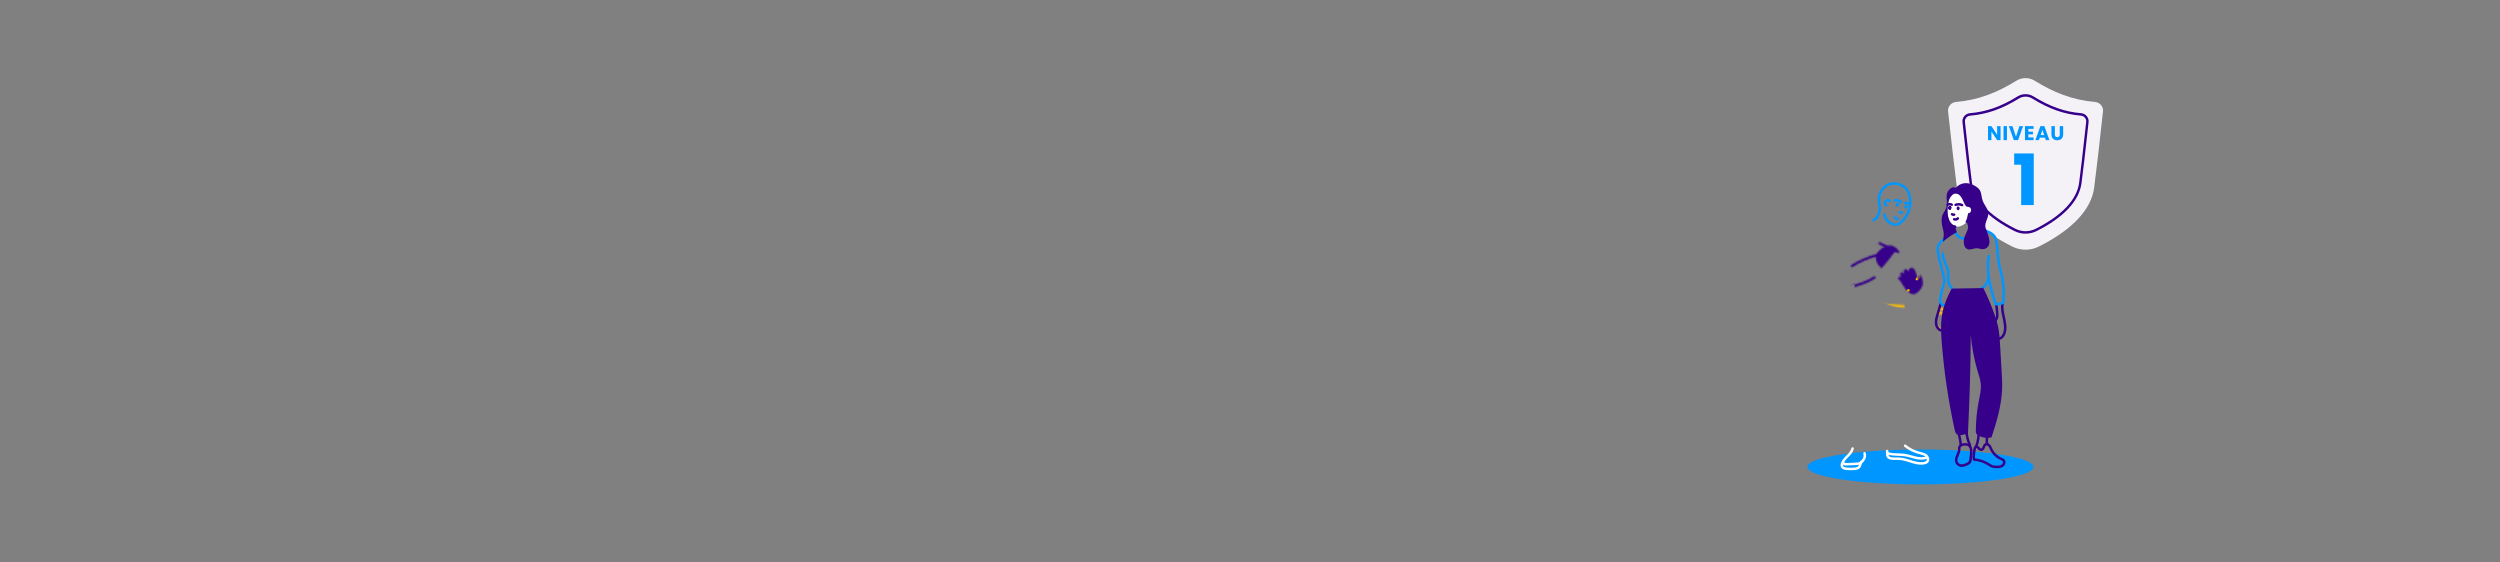 <?xml version="1.0" encoding="UTF-8"?>
<svg id="Illustration" xmlns="http://www.w3.org/2000/svg" width="1600" height="360" xmlns:xlink="http://www.w3.org/1999/xlink" viewBox="0 0 1600 360">
  <rect x="0" y="0" width="1600" height="360" fill="#808080" stroke="none"/>
  <defs>
    <filter id="luminosity-noclip" x="1036.06" y="111.37" width="242.63" height="139.35" color-interpolation-filters="sRGB" filterUnits="userSpaceOnUse">
      <feFlood flood-color="#fff" result="bg"/>
      <feBlend in="SourceGraphic" in2="bg"/>
    </filter>
    <mask id="mask" x="1036.06" y="111.37" width="242.63" height="139.35" maskUnits="userSpaceOnUse">
      <g style="filter: url(#luminosity-noclip);">
        <g>
          <path d="M1186.89,179.55s-4.61,3.16-5.39-.56c-.78-3.72,5.29-30.36,7.44-32.32,2.15-1.96,1.57-3.13,4.9-4.5s6.66-2.15,6.66-2.15c0,0,2.94-7.05,2.55-9.99-.39-2.94-.59-5.48.98-7.64,1.57-2.15,16.26-3.92,17.63,0,1.37,3.92,1.18,7.64,1.18,7.64l-7.64,17.82s2.15,0,4.31,1.37c2.15,1.37,8.81,15.67,8.81,15.67l7.83,2.74-6.27,7.83s1.76,4.7.78,9.6c-.98,4.9-6.66,4.03-6.66,4.03h-4.9l-.39,9.68-31.82-12.38v-6.84Z" style="fill: #000; stroke-width: 0px;"/>
          <path d="M1243.19,212.67c-2.15-1.76-5.48-5.09-3.53-10.77s2.35-16.26,3.53-19.78,1.81-1.81,0-8.59c-1.81-6.78-4.57-15.83-1.49-18.61s5.65-7.5,5.65-7.5c0,0-1.64-10.69-1.44-13.36.21-2.67,1.44-8.53,1.44-8.53,0,0,2.88-3.7,8.12-3.5,5.24.21,9.05,5.45,10.79,12.34,1.75,6.89.51,12.13,3.7,13.06s7.5,1.13,8.53,15.01c1.03,13.88-2.36,47.08-2.36,47.08l-32.94,3.17Z" style="fill: #000; stroke-width: 0px;"/>
        </g>
      </g>
    </mask>
    <filter id="luminosity-noclip-2" x="1040.92" y="143.57" width="220.92" height="89.77" color-interpolation-filters="sRGB" filterUnits="userSpaceOnUse">
      <feFlood flood-color="#fff" result="bg"/>
      <feBlend in="SourceGraphic" in2="bg"/>
    </filter>
    <mask id="mask-1" x="1040.92" y="143.57" width="220.92" height="89.77" maskUnits="userSpaceOnUse">
      <g style="filter: url(#luminosity-noclip-2);">
        <g>
          <path d="M1157.54,205.8c-.19,0-.38-.07-.52-.19l-12.26-10.57-80.99-7.87c-.22-.02-.41-.13-.55-.3-.13-.17-.19-.39-.16-.6.03-.24,3.32-24.07,5.26-33.39,1.81-8.7,3.51-9.05,11.24-9.22.89-.02,1.87-.04,2.94-.08.44-.02.81.33.83.77s-.33.81-.77.83c-1.08.04-2.07.06-2.97.08-7.33.17-8.1.19-9.71,7.95-1.72,8.29-4.53,28.17-5.13,32.46l80.41,7.81c.16.02.32.08.44.19l12.21,10.53,90.92-5.06-121.47-9.05c-.43-.03-.76-.4-.74-.83l.34-7.78c.02-.44.4-.79.83-.76.44.02.78.39.76.83l-.3,7.01,132.94,9.9c.42.03.74.38.74.8,0,.42-.33.77-.75.79l-103.5,5.76s-.03,0-.04,0Z" style="fill: #000; stroke-width: 0px;"/>
          <path d="M1147.89,212.02s-.09,0-.14-.01l-94.15-16.65c-.38-.07-.66-.4-.66-.79v-3.89c0-.23.1-.45.27-.6s.41-.22.63-.19l94.15,13.23c.39.06.69.39.69.79v7.31c0,.24-.1.46-.29.61-.14.12-.33.19-.51.19ZM1054.54,193.9l92.55,16.37v-5.67l-92.55-13v2.3Z" style="fill: #000; stroke-width: 0px;"/>
          <path d="M1053.74,191.48c-.33,0-.65-.21-.76-.55-.63-1.9-1.81-5.43-6.57-6.48-.43-.09-.7-.52-.61-.95.09-.43.52-.71.95-.61,5.65,1.24,7.06,5.49,7.75,7.53.14.42-.09.87-.5,1.01-.08.03-.17.04-.25.04Z" style="fill: #000; stroke-width: 0px;"/>
          <path d="M1060.28,171.41s-.05,0-.08,0l-9.18-.93c-.44-.04-.76-.44-.71-.87.04-.44.44-.75.88-.71l8.44.86,3.26-18.71-7.76,1.23c-.44.07-.84-.23-.91-.66-.07-.44.23-.84.66-.91l8.87-1.4c.25-.04.51.05.69.23.18.18.26.44.22.7l-3.58,20.54c-.07.39-.4.66-.79.66Z" style="fill: #000; stroke-width: 0px;"/>
          <path d="M1063.85,204.86s-.09,0-.13-.01l-11.36-1.87c-.44-.07-.73-.48-.66-.92.07-.44.48-.73.92-.66l11.36,1.87c.44.07.73.48.66.92-.06.39-.4.67-.79.67Z" style="fill: #000; stroke-width: 0px;"/>
          <path d="M1063.85,210.62c-.05,0-.1,0-.15-.01l-12.13-2.33c-.43-.08-.72-.5-.63-.93.08-.43.5-.72.93-.63l12.13,2.33c.43.08.72.5.63.93-.07.38-.41.65-.78.65Z" style="fill: #000; stroke-width: 0px;"/>
          <path d="M1073.85,219.8c-.44,0-.8-.36-.8-.8v-20.88c0-.44.36-.8.8-.8s.8.36.8.8v20.88c0,.44-.36.8-.8.8Z" style="fill: #000; stroke-width: 0px;"/>
          <path d="M1066.09,217.63c-.44,0-.8-.36-.8-.8v-20.07c0-.44.36-.8.8-.8s.8.36.8.8v20.07c0,.44-.36.8-.8.8Z" style="fill: #000; stroke-width: 0px;"/>
          <path d="M1079.27,149.33l36.93.69c1.35.03,2.44,1.13,2.44,2.48v7.84c0,1.37-1.11,2.48-2.48,2.48h-37.02c-1.38,0-2.5-1.13-2.48-2.51l.1-8.53c.02-1.38,1.15-2.48,2.53-2.45Z" style="fill: #000; stroke-width: 0px;"/>
          <circle cx="1153.2" cy="219.95" r="3.61" style="fill: #000; stroke-width: 0px;"/>
          <circle cx="1145.24" cy="221.19" r="1.86" style="fill: #000; stroke-width: 0px;"/>
          <circle cx="1255.15" cy="211.22" r="1.86" style="fill: #000; stroke-width: 0px;"/>
          <circle cx="1164.51" cy="218.95" r="3.61" style="fill: #000; stroke-width: 0px;"/>
          <circle cx="1238.49" cy="211.74" r="3.61" style="fill: #000; stroke-width: 0px;"/>
          <circle cx="1247.69" cy="211.22" r="3.61" style="fill: #000; stroke-width: 0px;"/>
          <polygon points="1183.78 213.09 1224.19 209.36 1224.19 215.35 1183.16 218.95 1183.78 213.09" style="fill: #000; stroke-width: 0px;"/>
          <path d="M1147.89,212.02c-.41,0-.76-.31-.79-.72-.04-.44.28-.83.72-.87l8.19-.76v-5.67l-8.05.7c-.44.04-.83-.29-.86-.73-.04-.44.29-.83.73-.86l8.91-.78c.22-.02.44.06.61.21.17.15.26.36.26.59v7.27c0,.41-.31.76-.72.79l-8.91.82s-.05,0-.07,0Z" style="fill: #000; stroke-width: 0px;"/>
        </g>
      </g>
    </mask>
    <filter id="luminosity-noclip-3" x="1083.19" y="193.9" width="60.19" height="56.83" color-interpolation-filters="sRGB" filterUnits="userSpaceOnUse">
      <feFlood flood-color="#fff" result="bg"/>
      <feBlend in="SourceGraphic" in2="bg"/>
    </filter>
    <mask id="mask-2" x="1083.19" y="193.9" width="60.19" height="56.83" maskUnits="userSpaceOnUse">
      <g style="filter: url(#luminosity-noclip-3);">
        <polygon points="1083.19 200.7 1142.97 211.08 1140.54 201.44 1086.15 193.9 1083.19 200.7" style="fill: #000; stroke-width: 0px;"/>
      </g>
    </mask>
    <filter id="luminosity-noclip-4" x="1083.53" y="111.37" width="183.13" height="97.36" color-interpolation-filters="sRGB" filterUnits="userSpaceOnUse">
      <feFlood flood-color="#fff" result="bg"/>
      <feBlend in="SourceGraphic" in2="bg"/>
    </filter>
    <mask id="mask-3" x="1083.53" y="111.37" width="183.13" height="97.36" maskUnits="userSpaceOnUse">
      <g style="filter: url(#luminosity-noclip-4);">
        <polygon points="1090.15 188.07 1145.29 193.37 1156.86 203.31 1147.79 208.73 1083.53 198.4 1090.15 188.07" style="fill: #000; stroke-width: 0px;"/>
      </g>
    </mask>
    <filter id="luminosity-noclip-5" x="1178.73" y="139.71" width="53.07" height="151.93" color-interpolation-filters="sRGB" filterUnits="userSpaceOnUse">
      <feFlood flood-color="#fff" result="bg"/>
      <feBlend in="SourceGraphic" in2="bg"/>
    </filter>
    <mask id="mask-4" x="1178.73" y="139.71" width="53.07" height="151.93" maskUnits="userSpaceOnUse">
      <g style="filter: url(#luminosity-noclip-5);">
        <g>
          <path d="M1185.25,171.06c-.26,0-.51-.13-.67-.36-.24-.37-.14-.86.22-1.11,4.31-2.86,10.17-5.42,16.52-7.21.42-.12.87.13.98.55.12.42-.13.86-.55.98-6.19,1.74-11.89,4.23-16.07,7-.14.09-.29.13-.44.13Z" style="fill: #000; stroke-width: 0px;"/>
          <path d="M1184.41,184.37c-.36,0-.69-.24-.77-.61-.1-.43.16-.86.59-.96,6.59-1.61,11.5-3.54,15.01-5.92.37-.25.86-.15,1.11.21.25.36.15.86-.21,1.11-3.67,2.49-8.75,4.5-15.53,6.15-.06.02-.13.02-.19.02Z" style="fill: #000; stroke-width: 0px;"/>
          <path d="M1220.09,185.76c-1.47-1.71-2.37-3.82-3.73-5.62-.45-.6-.96-1.16-1.46-1.72-.13-.14-.27-.31-.25-.51.01-.15.12-.28.24-.38.5-.43,1.24-.55,1.85-.31-.27-.46-.55-.94-.62-1.47s.12-1.14.6-1.39c.77-.41,1.65.3,2.2.98-.15-.48-.41-.92-.53-1.4s-.04-1.07.36-1.37c.17-.12.37-.18.58-.21.4-.06.84,0,1.15.26s1.04.84,1.31,1.11c-.24-.62-.09-1.38.37-1.87s1.21-.67,1.85-.46c.89.3,1.39,1.22,1.76,2.09.64,1.5,1.14,3.06,1.49,4.65.7-.78,1.4-1.55,2.1-2.33.66,1.35,1.08,2.82,1.22,4.32.07.78.07,1.58-.11,2.35-.49,2.14-2.55,4.39-4.43,5.48-1.97,1.14-4.68-.74-5.94-2.2Z" style="fill: #000; stroke-width: 0px;"/>
          <path d="M1200.4,163.77c1.39-3.26,4.42-5.76,7.88-6.51.77-.17,1.57-.25,2.34-.11,1.04.19,1.97.78,2.79,1.44,1.11.89,2.14,2.05,2.3,3.46-1.06-.08-2.1-.35-3.06-.79-.12-.05-3.72,4.89-4.09,5.34-1.24,1.54-2.52,3.04-3.85,4.5-.05.25-.32.56-.57.49s-.44-.26-.61-.44c-.52-.54-1.04-1.09-1.48-1.69-1.13-1.56-1.69-3.53-1.55-5.45-.03.09-.08-.33-.11-.24Z" style="fill: #000; stroke-width: 0px;"/>
          <path d="M1208.52,159.18c-.11,0-.23-.02-.34-.08l-5.56-2.64c-.4-.19-.57-.67-.38-1.06.19-.4.67-.57,1.06-.38l5.56,2.64c.4.19.57.67.38,1.06-.14.29-.42.46-.72.46Z" style="fill: #000; stroke-width: 0px;"/>
        </g>
      </g>
    </mask>
    <filter id="luminosity-noclip-6" x="1196.33" y="160.62" width="40.95" height="27.7" color-interpolation-filters="sRGB" filterUnits="userSpaceOnUse">
      <feFlood flood-color="#fff" result="bg"/>
      <feBlend in="SourceGraphic" in2="bg"/>
    </filter>
    <mask id="mask-5" x="1196.33" y="160.62" width="40.95" height="27.7" maskUnits="userSpaceOnUse">
      <g style="filter: url(#luminosity-noclip-6);">
        <path d="M1220.09,185.76c-1.47-1.71-2.37-3.82-3.73-5.62-.45-.6-.96-1.16-1.46-1.72-.13-.14-.27-.31-.25-.51.01-.15.12-.28.24-.38.5-.43,1.24-.55,1.85-.31-.27-.46-.55-.94-.62-1.47s.12-1.14.6-1.39c.77-.41,1.65.3,2.2.98-.15-.48-.41-.92-.53-1.4s-.04-1.07.36-1.37c.17-.12.37-.18.58-.21.4-.06.84,0,1.15.26s1.04.84,1.31,1.11c-.24-.62-.09-1.38.37-1.87s1.21-.67,1.85-.46c.89.3,1.39,1.22,1.76,2.09.64,1.5,1.25,3.77,1.6,5.36.7-.78,1.6-1.6,2.3-2.37.66,1.35.77,2.16.91,3.66.07.78.07,1.58-.11,2.35-.49,2.14-2.55,4.39-4.43,5.48-1.97,1.14-4.68-.74-5.94-2.2Z" style="fill: #000; stroke-width: 0px;"/>
      </g>
    </mask>
    <filter id="luminosity-noclip-7" x="1204.86" y="128.52" width="17" height="20.67" color-interpolation-filters="sRGB" filterUnits="userSpaceOnUse">
      <feFlood flood-color="#fff" result="bg"/>
      <feBlend in="SourceGraphic" in2="bg"/>
    </filter>
    <mask id="mask-6" x="1204.86" y="128.52" width="17" height="20.67" maskUnits="userSpaceOnUse">
      <g style="filter: url(#luminosity-noclip-7);">
        <path d="M1214.5,140.93c-1.13,0-2.24-.68-2.73-1.71-.19-.4-.02-.87.38-1.06.4-.19.87-.02,1.06.38.24.52.86.86,1.43.79.44-.06.84.26.89.69s-.26.84-.69.89c-.11.01-.23.02-.35.02Z" style="fill: #000; stroke-width: 0px;"/>
      </g>
    </mask>
  </defs>
  <g>
    <path d="M1287.92,157.82c5.29,2.65,11.57,2.65,16.86,0,20.92-10.48,33.62-23.4,35.48-37.71,1.94-14.93,3.11-25.87,5.65-48.77.34-3.11-1.98-5.83-5.1-6.09-14.62-1.22-26.68-6.22-38.62-13.6-3.57-2.21-8.12-2.21-11.69,0-11.93,7.38-23.99,12.37-38.62,13.6-3.12.26-5.44,2.98-5.1,6.09,2.54,22.9,3.71,33.84,5.65,48.77,1.86,14.31,14.56,27.24,35.48,37.71Z" style="fill: #f4f2f7; stroke-width: 0px;"/>
    <path d="M1289.07,105.4v-7.19h12.53v33.03h-8.05v-25.83h-4.48Z" style="fill: #0096ff; stroke-width: 0px;"/>
    <path d="M1296.35,149.56c-2.44,0-4.87-.56-7.09-1.67h0c-17.34-8.68-27.29-19.31-28.77-30.74-1.37-10.56-2.25-18.54-3.86-33.02l-.66-5.95c-.15-1.39.25-2.76,1.14-3.84.91-1.11,2.21-1.78,3.65-1.91,10.49-.88,19.89-4.19,30.49-10.74,3.09-1.91,7.08-1.91,10.17,0,10.6,6.56,20.01,9.87,30.49,10.74,1.44.12,2.74.8,3.65,1.91.89,1.08,1.3,2.45,1.14,3.84l-.66,5.95c-1.6,14.48-2.48,22.46-3.86,33.02-1.48,11.42-11.43,22.05-28.77,30.74-2.22,1.11-4.66,1.67-7.09,1.67ZM1296.35,61.85c-1.48,0-2.96.4-4.25,1.2-10.83,6.69-20.45,10.08-31.2,10.98-1.01.08-1.92.56-2.55,1.33-.62.75-.9,1.69-.79,2.65l.66,5.95c1.6,14.47,2.48,22.44,3.85,32.99,1.41,10.87,11.06,21.08,27.91,29.51h0c3.99,2,8.76,2,12.75,0,16.84-8.44,26.49-18.64,27.91-29.51,1.37-10.55,2.25-18.52,3.85-32.99l.66-5.95c.11-.96-.17-1.9-.79-2.65-.64-.77-1.54-1.24-2.55-1.33-10.75-.9-20.37-4.28-31.2-10.98-1.29-.8-2.77-1.2-4.25-1.2Z" style="fill: #36008a; stroke-width: 0px;"/>
    <g>
      <path d="M1280.35,89.7h-2.18l-3.65-5.53v5.53h-2.18v-8.97h2.18l3.65,5.56v-5.56h2.18v8.97Z" style="fill: #0096ff; stroke-width: 0px;"/>
      <path d="M1284.44,80.73v8.97h-2.18v-8.97h2.18Z" style="fill: #0096ff; stroke-width: 0px;"/>
      <path d="M1294.76,80.73l-3.18,8.97h-2.73l-3.18-8.97h2.32l2.22,6.77,2.24-6.77h2.31Z" style="fill: #0096ff; stroke-width: 0px;"/>
      <path d="M1298.17,82.48v1.81h2.93v1.69h-2.93v1.97h3.31v1.75h-5.49v-8.97h5.49v1.75h-3.31Z" style="fill: #0096ff; stroke-width: 0px;"/>
      <path d="M1308.8,88.11h-3.35l-.54,1.58h-2.29l3.24-8.97h2.53l3.24,8.97h-2.31l-.54-1.58ZM1308.24,86.43l-1.11-3.28-1.1,3.28h2.21Z" style="fill: #0096ff; stroke-width: 0px;"/>
      <path d="M1315.1,80.73v5.37c0,.54.13.95.4,1.24.26.29.65.43,1.16.43s.9-.15,1.18-.43c.27-.29.41-.7.41-1.24v-5.37h2.18v5.35c0,.8-.17,1.48-.51,2.03-.34.55-.8.97-1.37,1.25s-1.22.42-1.92.42-1.34-.14-1.9-.41c-.56-.28-1-.69-1.32-1.25-.32-.56-.49-1.24-.49-2.04v-5.35h2.18Z" style="fill: #0096ff; stroke-width: 0px;"/>
    </g>
  </g>
  <ellipse cx="1229.05" cy="298.83" rx="72.33" ry="11.17" style="fill: #0096ff; stroke-width: 0px;"/>
  <g style="mask: url(#mask);">
    <g>
      <path d="M1047.98,171.39h-6.3c-.22,0-.43-.09-.58-.25-.15-.16-.23-.38-.22-.6l1.06-17.33c.02-.4.35-.72.75-.75l15.11-.91c.44-.02.82.31.84.75.03.44-.31.82-.75.84l-8.02.48-1.11,17.01c-.03.42-.38.75-.8.75ZM1042.54,169.79h4.7l1.05-16.06-4.78.29-.96,15.78Z" style="fill: #ffbf00; stroke-width: 0px;"/>
      <g>
        <path d="M1080.3,140.81c-.44,0-.8-.36-.8-.8,0-.44.36-.8.8-.8l24.77-.03h0c.44,0,.8.36.8.8,0,.44-.36.8-.8.8l-24.77.03h0Z" style="fill: #ffbf00; stroke-width: 0px;"/>
        <path d="M1083.85,146.63c-.44,0-.8-.36-.8-.8v-5.17c0-.44.36-.8.8-.8s.8.36.8.8v5.17c0,.44-.36.8-.8.8Z" style="fill: #ffbf00; stroke-width: 0px;"/>
      </g>
      <g>
        <path d="M1041.69,227.6c-3.69,0-5.63-9.84-5.63-19.56s1.93-19.56,5.63-19.56,5.63,9.84,5.63,19.56-1.93,19.56-5.63,19.56ZM1041.69,190.08c-1.64,0-4.03,7-4.03,17.96s2.39,17.96,4.03,17.96,4.03-7,4.03-17.96-2.39-17.96-4.03-17.96Z" style="fill: #0096ff; stroke-width: 0px;"/>
        <path d="M1041.69,227.6c-.42,0-.77-.33-.8-.75-.02-.44.31-.82.75-.84l14.5-.81c4.63-.31,5.48-8.26,5.25-12.91-.02-.44.32-.82.76-.84.44-.02.82.32.84.76.32,6.5-1.25,14.22-6.74,14.59l-14.51.81s-.03,0-.05,0Z" style="fill: #0096ff; stroke-width: 0px;"/>
      </g>
      <g style="mask: url(#mask-1);">
        <path d="M1126.46,186.76s1.12-30.68,0-34.93c-1.12-4.25-4.03-5.6-22.84-6.27-18.81-.67-25.53-.12-30.01,0-7.77.2-16.11,1.25-17.47,8.51-1.86,9.93-6.27,31.13-6.27,31.13,0,0-6.27.62-8.96,3.89,4.93,2.15,4.25,23.87,4.25,26.11l18.18.16-.12-3.12,69.95,21.1,127.86-11.42v-22.56l-11.52-5.84-123.06-6.76Z" style="fill: #ffbf00; stroke-width: 0px;"/>
      </g>
      <path d="M1160.96,242.37c-.2,0-.39-.07-.54-.21-.17-.15-.26-.36-.26-.59v-16.96c0-.42.32-.76.73-.8l92.75-7.78c.22-.02.44.06.61.21.16.15.26.36.26.59v16.51c0,.41-.32.76-.73.8l-92.75,8.23s-.05,0-.07,0ZM1161.76,225.34v15.36l91.15-8.09v-14.91l-91.15,7.65Z" style="fill: #0096ff; stroke-width: 0px;"/>
      <g style="mask: url(#mask-2);">
        <g>
          <path d="M1108.84,246.64c-.21,0-.42-.08-.57-.24-.18-.18-.26-.43-.22-.67,2.23-15.91-1.26-34.11-1.29-34.29-.04-.22,0-.45.15-.63s.34-.3.57-.31l29.69-2.6c.33-.03.64.15.79.44.22.45,5.44,11.29,5.44,33.12,0,.4-.3.74-.7.79l-33.74,4.38s-.07,0-.1,0ZM1108.48,212c.65,3.76,3.01,19.01,1.29,32.91l32.02-4.16c-.1-18.48-4.06-28.91-5.05-31.22l-28.25,2.47Z" style="fill: #0096ff; stroke-width: 0px;"/>
          <path d="M1092.52,250.73c-4.96,0-7.64-11.81-7.64-22.93s2.68-22.93,7.64-22.93,7.64,11.81,7.64,22.93-2.68,22.93-7.64,22.93ZM1092.52,206.46c-2.86,0-6.04,8.76-6.04,21.33s3.18,21.33,6.04,21.33,6.04-8.76,6.04-21.33-3.18-21.33-6.04-21.33Z" style="fill: #0096ff; stroke-width: 0px;"/>
          <path d="M1093.03,250.66s17.25-2.25,21.8-2.84c5.37-.7,5.91-3.52,5.91-3.52l-11.9,1.55s1.31-10.53.53-19.04c-.78-8.51-1.83-15.52-1.83-15.52l13.2-1.38s-1.26-4.98-4.91-4.98h-23.01c4.36,1.54,6.53,13.67,6.53,24.28s-1.31,19.43-6.33,21.46Z" style="fill: #0096ff; stroke-width: 0px;"/>
        </g>
      </g>
      <g style="mask: url(#mask-3);">
        <g>
          <path d="M1152.19,199.96c-4.94,0-9.41-8.15-10.28-18.87-.41-5.13.08-10.03,1.39-13.8,1.39-3.99,3.55-6.3,6.09-6.51,2.54-.21,5.05,1.73,7.05,5.45,1.9,3.52,3.17,8.28,3.58,13.4h0c.41,5.13-.08,10.03-1.39,13.8-1.39,3.99-3.55,6.3-6.09,6.51-.12,0-.24.01-.36.01ZM1149.75,162.36c-.08,0-.15,0-.23,0-1.85.15-3.56,2.13-4.71,5.44-1.24,3.57-1.7,8.24-1.31,13.15.79,9.75,4.87,17.69,8.92,17.39,1.85-.15,3.56-2.13,4.71-5.44,1.24-3.57,1.7-8.24,1.31-13.15h0c-.4-4.91-1.6-9.45-3.4-12.77-1.59-2.96-3.51-4.62-5.29-4.62Z" style="fill: #ff5738; stroke-width: 0px;"/>
          <path d="M1096.9,193.27c-3.33,0-5.65-7.16-6.23-14.36-.31-3.81-.12-7.45.52-10.23.72-3.12,1.93-4.84,3.52-4.96,3.43-.29,5.82,7.01,6.42,14.36h0c.31,3.81.12,7.45-.52,10.23-.72,3.12-1.93,4.84-3.52,4.96-.06,0-.13,0-.19,0ZM1094.89,165.3s-.04,0-.05,0c-.58.05-1.47,1.05-2.09,3.73-.61,2.63-.78,6.09-.48,9.75.65,8.05,3.21,13,4.7,12.89.58-.05,1.47-1.05,2.09-3.73.61-2.63.78-6.09.48-9.75h0c-.64-7.95-3.15-12.89-4.64-12.89Z" style="fill: #ff5738; stroke-width: 0px;"/>
          <path d="M1097.07,193.24l13.77-2.47c1.35-1.8,1.86-6.92,1.86-6.92h-9c-1.41-.06-1.74-1.12-2.59-6.02l-.39,2.53s.51,4.89-.34,7.65c-.84,2.75-3.32,5.23-3.32,5.23Z" style="fill: #ff5738; stroke-width: 0px;"/>
          <path d="M1152.06,199.93l13.21-1.8c1.86-2.31,3.94-7.42,4.27-14.11-4.84.73-8.1.34-9.9-7.42.96,7.2,1.01,18.38-7.59,23.33Z" style="fill: #ff5738; stroke-width: 0px;"/>
          <path d="M1143.13,185.25h-32.52c-.44,0-.8-.36-.8-.8s.36-.8.8-.8h32.52c.44,0,.8.36.8.8s-.36.8-.8.8Z" style="fill: #ff5738; stroke-width: 0px;"/>
          <path d="M1168.15,185.83c-.43,0-.79-.35-.8-.78,0-.44.34-.8.78-.81.19,0,19.5-.34,26.26-.58,2.6-.09,10.69-.7,20.05-1.4,15.46-1.16,34.7-2.61,41.81-2.69,4.08-.05,6.62-.66,7.77-1.89,1.14-1.21,1.05-3.12.93-5.53-.04-.79-.08-1.61-.08-2.47,0-.12.41-7.08,0-15.72-.43-8.94-.94-14.13-6.57-17-1.19-.6-3.16-1.65-5.66-2.98-10.57-5.62-30.24-16.09-38.1-18.18-7.6-2.02-24.1-2.27-41.56-2.54-4.78-.07-9.72-.15-14.5-.26-21.7-.52-29.46,5.66-40.32,15.78-5.81,5.41-10.5,11.18-14.63,16.27-3.56,4.38-6.63,8.16-9.74,10.93-5.42,4.83-5.06,11.34-4.76,16.58.05.94.1,1.83.12,2.68.07,4.03.75,6.86,1.9,7.94.36.34.75.49,1.22.48.44-.03.81.33.83.77.02.44-.33.81-.77.83-.9.03-1.7-.27-2.38-.91-1.51-1.43-2.32-4.48-2.41-9.08-.02-.82-.06-1.69-.12-2.62-.31-5.58-.7-12.52,5.3-17.86,3.01-2.68,6.05-6.42,9.56-10.74,4.17-5.13,8.9-10.94,14.79-16.43,11.19-10.43,19.56-16.72,41.44-16.21,4.78.11,9.71.19,14.49.26,17.57.27,34.16.52,41.95,2.59,8.04,2.14,27.81,12.66,38.44,18.31,2.49,1.33,4.46,2.37,5.64,2.97,6.73,3.42,7.04,10.01,7.44,18.34.42,8.72,0,15.77,0,15.84,0,.78.04,1.58.08,2.35.13,2.68.24,5-1.36,6.71-1.5,1.6-4.25,2.33-8.91,2.39-7.06.08-26.27,1.52-41.7,2.68-9.38.7-17.48,1.31-20.11,1.4-6.78.23-26.09.57-26.29.58h-.01Z" style="fill: #ff5738; stroke-width: 0px;"/>
          <path d="M1116.17,151.78c-.37,0-.7-.25-.78-.63-.09-.43.18-.86.61-.95l5.44-1.19c.43-.1.86.18.95.61.09.43-.18.86-.61.95l-5.44,1.19c-.06.01-.11.02-.17.02Z" style="fill: #ff5738; stroke-width: 0px;"/>
          <path d="M1140.99,147.23c-.38,0-.72-.27-.79-.66-.08-.43.21-.85.65-.93l6.73-1.19c.44-.08.85.21.93.65.08.43-.21.85-.65.93l-6.73,1.19s-.09.01-.14.01Z" style="fill: #ff5738; stroke-width: 0px;"/>
          <path d="M1102.36,146.03c-.35,0-.68-.24-.77-.6-.11-.43.14-.86.57-.98.18-.05,18.51-4.87,30.46-7.52,12.3-2.72,15.73-3.7,20.81-10.1,2.3-2.89,4.47-5.62,3.98-6.91-.47-1.25-3.63-1.96-5.97-2.39-8.91-1.63-15.31-1.11-18.32-.08-.42.14-.87-.08-1.01-.5-.14-.42.08-.87.5-1.01,3.21-1.09,9.91-1.66,19.12.02,4.56.83,6.57,1.79,7.18,3.4.77,2.04-1.01,4.43-4.23,8.47-5.41,6.81-9.24,7.91-21.72,10.67-11.91,2.64-30.21,7.45-30.4,7.5-.07.02-.14.03-.2.03Z" style="fill: #ff5738; stroke-width: 0px;"/>
          <path d="M1105.58,178.64c-.43,0-.78-.34-.8-.77-.02-.44.33-.81.77-.83l32.05-1.24c.45,0,.81.33.83.77.02.44-.33.81-.77.83l-32.05,1.24s-.02,0-.03,0Z" style="fill: #ff5738; stroke-width: 0px;"/>
          <path d="M1193.73,151.93c-1.37,0-2.82-.06-4.32-.22-10.9-1.16-18.8-6.85-22.84-16.44-.08-.2-.08-.42,0-.62.09-.2.25-.36.45-.43.64-.24,15.9-5.9,27.11,3.6,10.47,8.86,11.19,11.44,11.16,12.02-.02.34-.25.64-.58.73-.24.07-4.86,1.37-10.99,1.37ZM1168.39,135.43c8.52,18.7,30.33,14.87,35,13.81-.71-1.15-3-4.04-10.29-10.22-9.09-7.69-21.48-4.59-24.71-3.59Z" style="fill: #ff5738; stroke-width: 0px;"/>
          <path d="M1236.17,125.27h-54.4c-.17,0-.34-.06-.48-.16-.14-.11-14.32-10.62-19.17-12.06-.42-.13-.66-.57-.54-.99.13-.42.57-.66.99-.54,4.84,1.44,17.57,10.77,19.45,12.15h54.13c.44,0,.8.36.8.8s-.36.8-.8.8Z" style="fill: #ff5738; stroke-width: 0px;"/>
          <path d="M1129.72,139.21s-.07,0-.1,0c-.44-.05-.75-.45-.7-.89.63-5.13,4.64-16.76,8.42-23.03.23-.38.72-.5,1.1-.27.38.23.5.72.27,1.1-3.69,6.11-7.59,17.43-8.2,22.4-.05.4-.39.7-.79.7Z" style="fill: #ff5738; stroke-width: 0px;"/>
          <path d="M1104.13,145.75c-.38,0-.76-.06-1.13-.19-.42-.02-.85,0-1.3.01-.17,0-.35.02-.52.02-1.03.03-2.34-.04-3.37-.81-.63-.47-1.11-1.19-1.44-2.13-.42-1.19-.49-2.4-.22-3.5.32-1.25,1.09-2.32,2.13-2.93.4-.23.84-.41,1.33-.52,2.1-.49,4.4.32,5.72,2.01.25.31.58.81.63,1.43.03.38-.05.72-.13,1.04-.25.96-.56,1.91-.93,2.84-.16.41-.63.61-1.04.45-.41-.16-.61-.63-.45-1.04.34-.86.63-1.75.87-2.65.05-.19.09-.37.08-.5-.01-.15-.11-.34-.3-.58-.93-1.2-2.62-1.79-4.1-1.44-.33.08-.64.19-.89.35-.66.39-1.18,1.11-1.39,1.94-.2.8-.14,1.69.17,2.58.22.64.53,1.1.9,1.38.64.48,1.6.51,2.36.49.16,0,.33-.01.5-.02.15,0,.3-.01.46-.02.26-.27.68-.32,1.01-.11.08.05.17.1.26.14.34.03.68.09,1.02.2.38.12.61.49.55.88-.06.39-.39.68-.79.68h-.01Z" style="fill: #ff5738; stroke-width: 0px;"/>
          <path d="M1221.73,158.62c-11.21,0-13.61-3.02-17.04-7.33-.26-.33-.53-.66-.8-1-.28-.34-.23-.85.12-1.12.34-.28.85-.23,1.12.12.28.35.55.69.81,1.02,3.69,4.63,5.92,7.43,20.46,6.58,7.92-.47,13.73-.75,17.96-.96,4.11-.2,6.58-.33,7.38-.44,1.03-.15,3.57-4.96,5.24-8.15.33-.62.66-1.25.99-1.87,2.48-4.65,2.93-7.15,2.93-7.17.08-.43.49-.72.92-.65.43.07.73.48.65.92-.02.11-.48,2.74-3.1,7.66-.33.62-.66,1.24-.99,1.86-2.93,5.57-4.67,8.73-6.43,8.98-.87.12-3.23.24-7.53.45-4.24.21-10.04.5-17.95.96-1.75.1-3.33.15-4.76.15Z" style="fill: #ff5738; stroke-width: 0px;"/>
          <path d="M1265.86,151.18h-9.6c-.44,0-.8-.36-.8-.8s.36-.8.8-.8h9.6c.44,0,.8.36.8.8s-.36.8-.8.8Z" style="fill: #ff5738; stroke-width: 0px;"/>
          <path d="M1218.43,158.52c-.44,0-.8-.36-.8-.8v-8.87c0-.43.35-.79.78-.8l30.84-.73c.22,0,.42.08.58.23s.24.36.24.57v8.34c0,.44-.36.8-.8.8s-.8-.36-.8-.8v-7.52l-29.24.7v8.09c0,.44-.36.8-.8.8Z" style="fill: #ff5738; stroke-width: 0px;"/>
          <path d="M1197.74,182.33c-.43,0-.79-.35-.8-.78-.01-.44.34-.81.78-.82,2.77-.06,3.75-2,4.97-4.45,1.42-2.84,3.04-6.06,7.92-6.46,4.71-.39,16.05-.21,26.06-.05,7.99.13,15.54.25,17.93.05,3.53-.31,5.69,3.12,7.26,5.62.57.91,1.53,2.43,1.92,2.45,0,0,.03,0,.08-.05.35-.26.85-.19,1.12.16.26.35.19.85-.16,1.12-.52.39-1.01.4-1.33.34-1.11-.21-1.93-1.51-2.98-3.17-1.43-2.27-3.21-5.1-5.77-4.88-2.47.21-9.71.1-18.09-.04-9.97-.16-21.27-.35-25.9.04-3.98.33-5.26,2.88-6.62,5.59-1.29,2.58-2.63,5.24-6.36,5.33h-.02Z" style="fill: #ff5738; stroke-width: 0px;"/>
          <path d="M1243.16,180.49c.33,7.46-1.97,13.84-8.04,14.15s-6.41.46-9.69.61c-3.29.15-9.19-5.13-10.51-13.93l28.25-.83Z" style="fill: #ff5738; stroke-width: 0px;"/>
        </g>
      </g>
    </g>
  </g>
  <g>
    <path d="M1213.02,144.6c-.88,0-1.79-.21-2.7-.62-2.66-1.22-4.72-3.94-5-6.62-.05-.44.27-.83.71-.88.44-.04.83.27.88.71.22,2.11,1.93,4.36,4.07,5.34,1.08.49,2.69.86,4.23-.22,1.37-.96,8.12-6.24,6.24-16.43-.74-4.03-3.15-5.88-5.05-6.73-3.09-1.38-6.61-.98-8.36.09-2.84,1.74-5.88,5.34-4.23,12.59.01.05.02.1.02.15.14,3.56-.97,8.24-4.57,9.7-.41.17-.87-.03-1.04-.44-.17-.41.03-.87.44-1.04,2.63-1.07,3.69-4.82,3.58-8.09-1.82-8.13,1.7-12.23,4.97-14.23,2.15-1.32,6.22-1.8,9.85-.18,2.25,1,5.1,3.19,5.97,7.9,2.05,11.16-5.39,16.98-6.9,18.03-.94.66-2,.99-3.11.99Z" style="fill: #0096ff; stroke-width: 0px;"/>
    <path d="M1214.23,132.3c-.36,0-.68-.19-.85-.51-.14-.27-.12-.53-.11-.61.04-.41.2-.82.45-1.15.21-.27.58-.37.9-.26.01,0,.03,0,.04,0,.29.03.54.22.65.49.18.44.16.95-.05,1.37-.19.39-.61.66-1.03.66h-.01Z" style="fill: #0096ff; stroke-width: 0px;"/>
    <path d="M1219.76,133.65c-.15,0-.29-.04-.41-.12-.13-.05-.24-.12-.33-.22-.15-.16-.24-.37-.25-.62-.02-.43.11-.86.37-1.21.02-.02.03-.05.05-.07.13-.19.3-.31.5-.38.08-.02.15-.04.23-.04.29-.05.6.07.78.33.23.33.3.74.19,1.15-.02.09-.06.18-.1.27-.09.34-.32.65-.65.82-.12.06-.25.1-.38.1Z" style="fill: #0096ff; stroke-width: 0px;"/>
    <path d="M1216.64,136.99c-.46,0-.92-.14-1.29-.42-.35-.26-.43-.76-.16-1.12.26-.35.76-.43,1.12-.16.16.12.42.14.59.05.39-.2.87-.06,1.08.34s.06.87-.34,1.08c-.31.16-.65.24-.99.24Z" style="fill: #0096ff; stroke-width: 0px;"/>
    <path d="M1221.89,131.42c-.2,0-.41-.08-.56-.23-.61-.61-1.47-.68-1.89-.54-.42.14-.87-.08-1.01-.5s.08-.87.5-1.01c.93-.32,2.44-.17,3.53.92.31.31.31.82,0,1.13-.16.16-.36.23-.57.23Z" style="fill: #0096ff; stroke-width: 0px;"/>
    <path d="M1216.62,130.05c-.17,0-.34-.05-.48-.16-1.03-.78-2.4-1.1-3.66-.86-.43.08-.85-.2-.93-.63-.08-.43.2-.85.63-.93,1.71-.33,3.55.1,4.93,1.15.35.27.42.77.15,1.12-.16.21-.4.32-.64.32Z" style="fill: #0096ff; stroke-width: 0px;"/>
    <path d="M1207.17,132.26c-.12,0-.25-.03-.36-.09-.82-.42-1.28-1.18-1.27-2.1.02-1.05.66-2.06,1.6-2.5.9-.43,1.93-.26,2.82.45.34.28.4.78.13,1.12s-.78.4-1.12.13c-.41-.33-.8-.41-1.14-.25-.38.18-.68.65-.68,1.08,0,.3.13.51.4.65.39.2.55.68.35,1.07-.14.28-.42.44-.71.44Z" style="fill: #0096ff; stroke-width: 0px;"/>
    <g>
      <path d="M1184.54,300.96c-.99,0-1.97-.05-2.95-.15-1.05-.11-2.53-.39-3.24-1.6-.45-.76-.5-1.75-.13-2.86.64-1.94,2.08-3.39,3.46-4.8,1.45-1.47,2.82-2.86,3.17-4.66.08-.43.5-.72.93-.64.43.08.72.5.64.93-.43,2.28-2.04,3.91-3.6,5.49-1.32,1.33-2.56,2.59-3.08,4.18-.12.37-.29,1.07,0,1.54.35.59,1.33.75,2.03.82,1.62.17,3.26.19,4.89.06.95-.07,2.11-.25,2.64-.99.21-.29.34-.7.47-1.12.13-.43.27-.88.52-1.32.28-.49.64-.86,1-1.22.17-.17.33-.34.49-.52.85-1.02,1.15-2.5.77-3.78-.13-.42.11-.87.53-1,.42-.13.87.11,1,.53.55,1.8.14,3.82-1.07,5.26-.18.21-.38.42-.57.62-.3.3-.58.59-.75.9-.16.28-.27.62-.38.99-.16.51-.33,1.09-.7,1.6-.91,1.26-2.52,1.54-3.81,1.64-.74.06-1.48.09-2.23.09Z" style="fill: #fff; stroke-width: 0px;"/>
      <path d="M1229.48,297.41c-2.02,0-3.97-.49-5.56-.96-.61-.18-1.21-.38-1.82-.57-1.84-.59-3.58-1.15-5.41-1.37-1.07-.13-2.13-.13-3.26-.14-.65,0-1.33,0-2-.04-.74-.03-2.98-.13-3.94-1.78-.47-.81-.46-1.69-.46-2.48,0-.46,0-.89-.08-1.27-.1-.43.17-.86.6-.96.43-.1.86.17.96.6.13.56.12,1.1.12,1.63,0,.66,0,1.23.24,1.66.35.6,1.21.93,2.63.99.64.03,1.3.03,1.94.04,1.12,0,2.29.01,3.44.15,1.98.24,3.87.84,5.71,1.43.59.19,1.19.38,1.78.56,2.02.61,4.66,1.23,7.11.69.65-.14,1.07-.34,1.33-.61.31-.32.35-.74.33-1.03-.04-.65-.39-1.34-.9-1.78-.88-.74-2.07-1.04-3.32-1.36l-.51-.13c-3.82-.99-7.07-2.61-9.67-4.81-.34-.28-.38-.79-.09-1.13.28-.34.79-.38,1.13-.09,2.42,2.04,5.46,3.55,9.04,4.49l.5.13c1.38.35,2.81.71,3.96,1.68.85.71,1.41,1.83,1.47,2.91.05.86-.23,1.65-.77,2.22-.64.68-1.53.93-2.14,1.07-.78.17-1.57.25-2.35.25Z" style="fill: #fff; stroke-width: 0px;"/>
      <path d="M1181.41,297.93c-.41,0-.86-.04-1.3-.23-.72-.31-1.35-1.1-1.18-2.01.08-.43.5-.72.94-.63.43.08.71.5.63.93,0,.04.09.18.24.24.28.12.68.11,1.07.09l6.07-.26c1.15-.05,2.28-.19,2.74-.9.24-.37.74-.47,1.1-.23.37.24.47.74.23,1.1-.85,1.31-2.43,1.55-4.01,1.62l-6.07.26c-.15,0-.31.01-.47.01Z" style="fill: #fff; stroke-width: 0px;"/>
      <path d="M1229.68,294.21c-2.23,0-4.42-.61-6.55-1.19-1.37-.38-2.78-.77-4.16-.98-1.41-.22-2.9-.26-4.34-.31-2.28-.07-4.63-.14-6.88-.88-.42-.14-.65-.59-.51-1.01.14-.42.59-.65,1.01-.51,2.03.67,4.17.73,6.43.8,1.49.05,3.03.09,4.54.32,1.47.23,2.93.63,4.35,1.02,2.72.75,5.29,1.46,7.86.98.58-.11.93-.25,1.15-.47.31-.31.82-.31,1.13,0,.31.31.31.82,0,1.13-.59.59-1.37.79-1.98.91-.68.13-1.36.18-2.03.18Z" style="fill: #fff; stroke-width: 0px;"/>
    </g>
    <g style="mask: url(#mask-4);">
      <path d="M1199.58,139.71c-1.98.75-3.94,1.54-5.89,2.38-3.75,1.6-7.59,3.49-9.99,6.79-1.24,1.71-2.02,3.72-2.61,5.75-.9,3.14-1.37,6.4-1.77,9.64-.61,5.03-1.06,10.21.21,15.12.24.93.58,1.91,1.34,2.49.59.45,1.35.6,2.08.66,1.38.11,2.79-.08,4.1-.54-.74,5.38-.92,11.19-1.67,16.56-.39,2.8-.77,5.6-1.07,8.41-.86,8.22-.92,16.51-.18,24.74.43,4.79,1.13,9.58,1.1,14.39-.03,4.09-.59,8.15-.97,12.23-.95,10.05-.84,20.19.33,30.21,2.03-.27,3.36,1.06,5.09,1.77,1.63.67,3.6.89,5.33,1.31.1.02.22.04.29-.03s-.05-.24-.12-.16c2.92-9.8,4.32-19.9,4.31-30.12,0-3.34-.18-6.68.14-10.01.26-2.76.85-5.47,1.45-8.17,1.76-8.04,3.52-16.09,5.28-24.13-1.04,5.48-1.53,11.05-1.78,16.62-.57,12.84.15,25.7.87,38.53.29,5.18.58,10.37.87,15.55,5.08.51,10.28-.97,14.04-4.43,3.2-13.95,4.07-27.99,4.56-42.29.62-18,1.07-36.48-4.88-53.47,1.55,1.24,3.29,1.87,5.26,2.1,1.16.13,2.37.06,3.41-.45,1.53-.75,2.5-2.37,2.86-4.04.36-1.67.2-3.4.01-5.1-.92-8.25-2.58-16.43-4.94-24.39-.5-1.68-1.05-3.38-2.11-4.77-1.26-1.64-3.12-2.69-4.93-3.7-1.38-.77-2.76-1.54-4.15-2.3-.13-.07-.3-.14-.41-.04s.1.31.15.18c-.79-.2-1.73-.93-2.51-1.13-1.61,2.99-2.88,6.17-3.77,9.45-3.7-3.64-6.17-8.32-8.55-12.93-.57-1.11-1.73-1.85-.8-2.68Z" style="fill: #36008a; stroke-width: 0px;"/>
    </g>
    <g style="mask: url(#mask-5);">
      <path d="M1219.56,187.79c-.13,0-.26-.02-.39-.06l-.14-.04c-6.98-1.98-14.9-4.23-22.07-5.79-.27-.06-.48-.25-.58-.5-.09-.26-.05-.54.11-.76,5-6.65,10.2-13.29,15.46-19.74.19-.23.49-.34.78-.28,1.82.38,3.65.75,5.48,1.12,1.84.37,3.68.73,5.5,1.12,4.23.89,9.02,1.91,13.02,4.38h0c.32.12.54.45.54.79,0,.28-.16.55-.4.69-.1.09-.2.15-.29.19-.96.71-1.77,1.66-2.56,2.58-.99,1.15-2.16,2.51-3.34,3.87-1.16,1.34-2.32,2.68-3.29,3.81-.29.34-.79.37-1.13.09-.33-.29-.37-.79-.09-1.13.97-1.14,2.13-2.48,3.29-3.82,1.17-1.36,2.35-2.72,3.34-3.87.69-.81,1.4-1.63,2.23-2.35-3.57-1.97-7.67-2.83-11.65-3.67-1.82-.38-3.65-.75-5.48-1.12-1.68-.34-3.36-.67-5.02-1.02-4.88,5.99-9.71,12.14-14.37,18.32,6.89,1.55,14.33,3.66,20.95,5.55l.14.04c.1-.03.49-.35.69-.52.23-.19.47-.39.73-.54.38-.22.87-.08,1.09.3.22.38.08.87-.3,1.09-.13.07-.31.23-.49.38-.46.38-1.06.88-1.76.88Z" style="fill: #ffbf00; stroke-width: 0px;"/>
    </g>
    <g style="mask: url(#mask-6);">
      <path d="M1209.76,128.52c1.44.63.35,4.09.86,6.21.65,2.65,3.18,2.28,5.31,2.96,2.81.89,4.56.78,5-1.7.53.59,1.07,1.28.9,2.05s-.34.98-.3,1.77c.01.26.06.52.01.77-.12.66-.86,1.1-.92,1.77-.02.25.05.49.1.73.17.9-.15,1.92-.91,2.42-.45.3-1.01.41-1.41.77-.43.4-.57,1.02-.75,1.58s-.51,1.16-1.09,1.31c-.92.23-1.67-.86-2.62-.96-1.02-.11-1.97.94-2.95.64-.75-.23-1.09-1.15-1.82-1.45-.34-.14-.73-.12-1.09-.2-.79-.17-1.45-.84-1.61-1.63-.08-.43-.03-.89-.19-1.3-.15-.38-.47-.67-.74-.98-.62-.69-.84-1.65-.62-2.58.13-.54.06-1.08.01-1.27-.15-.59-.08-1.23.18-1.77.23-.49.62-.89.85-1.38.24-.5.31-1.07.48-1.59.33-.99.92-.98,1.6-1.77.43-.5,1.84-3.03,1.06-3.5-.56-.34.14-.45.64-.88Z" style="fill: #0096ff; stroke-width: 0px;"/>
    </g>
  </g>
  <g>
    <path d="M1259.42,132.38c-2.35,0-2.54-4.74-5.17-7.35-1.22-1.21-3.42-1.93-4.94-.12-1.41,1.13-2.14,3.1-2.53,5.3-.04.22-.08.45-.11.69-.7,4.71-.4,11.91,4.57,13.69.03.18.05.35.09.52,3.15.3,5.89-1.29,7.44-3.23-.11-.63-.14-1.16-.07-1.43.28-1,.61-2.03.94-3.98,2.49-.09,2.61-4.1-.22-4.1ZM1248.08,133.44s-.03.07-.06.09c-.04.03-.08,0-.12-.03-.02.03-.03.05-.05.07-.12-.11-.16-.28-.14-.44-.07-.21-.02-.46.15-.6.01.01.02.02.02.03.03-.01.05-.01.09.01.01,0,.02.01.02.02.02.02.04.04.04.07,0,0,0,.02,0,.02.11.24.12.52.04.76ZM1253.42,133.55c-.01.05-.02.11-.06.15-.13.14-.36-.06-.39-.24-.04-.22.02-.47.16-.65.02.04.03.08.03.12.04-.05.11-.09.19-.11.09.23.12.48.07.73Z" style="fill: #fff; stroke-width: 0px;"/>
    <g>
      <path d="M1242.58,212.36c-.05,0-.1,0-.16-.02-2.44-.48-3.84-2.91-4.11-4.96-.28-2.14.33-4.25.87-6.11l2.09-7.17c.12-.42.57-.67.99-.54.42.12.67.57.54.99l-2.09,7.17c-.5,1.71-1.06,3.64-.82,5.45.2,1.55,1.25,3.29,2.84,3.6.43.09.71.51.63.94-.08.38-.41.64-.78.64Z" style="fill: #36008a; stroke-width: 0px;"/>
      <path d="M1278.96,217.57c-.1,0-.21,0-.32-.01-.44-.04-.77-.42-.73-.86.04-.44.42-.76.86-.73,1.48.13,2.71-1.4,3.22-2.87,1.08-3.11.37-6.4-.39-9.89-.63-2.87-1.27-5.84-.87-8.79.06-.44.46-.75.9-.69.44.06.74.46.69.9-.36,2.68.26,5.51.85,8.24.77,3.55,1.57,7.22.34,10.75-.7,2.01-2.36,3.95-4.55,3.95Z" style="fill: #36008a; stroke-width: 0px;"/>
      <path d="M1276.43,207.62s-.05,0-.07,0c-.44-.04-.76-.43-.72-.87.05-.57.23-1.15.5-1.65.16-.3.35-.56.53-.81.17-.24.33-.47.45-.69.4-.79.38-1.79.31-2.83-.13-2.04-.34-4.1-.63-6.12-.06-.44.24-.84.68-.9.44-.06.84.24.9.68.3,2.07.51,4.17.64,6.25.08,1.22.1,2.51-.49,3.66-.17.33-.37.62-.57.89-.16.22-.31.43-.42.64-.17.32-.28.68-.31,1.04-.04.41-.39.73-.79.73Z" style="fill: #36008a; stroke-width: 0px;"/>
      <path d="M1255.49,298.8c-.47,0-.94-.06-1.4-.21-1.37-.44-2.47-1.62-2.82-3.01-.42-1.71.25-3.27.9-4.77.48-1.1.92-2.13.93-3.17,0-.11,0-.22,0-.32,0-.3-.02-.64.05-1,.18-.96.91-1.81,1.93-2.26.86-.38,1.79-.45,2.59-.46h0c1.49-.02,2.66.41,3.46,1.3,1.69,1.86,1.31,5.15,1.01,7.8-.03.3-.07.58-.09.85-.09.83-.2,1.98-.89,2.86-.53.68-1.26,1.06-1.97,1.39-1.12.52-2.39,1.02-3.69,1.02ZM1257.69,285.18c-.67.01-1.37.06-1.96.32-.54.24-.93.66-1.01,1.1-.03.18-.03.41-.02.65,0,.13,0,.26,0,.39-.01,1.36-.55,2.6-1.07,3.79-.57,1.32-1.11,2.56-.82,3.75.21.87.9,1.6,1.75,1.87,1.24.4,2.68-.15,3.93-.73.55-.26,1.07-.52,1.39-.92.38-.48.48-1.18.56-2.04.03-.28.06-.57.1-.87.25-2.2.6-5.21-.61-6.54-.49-.54-1.22-.79-2.25-.77h0ZM1257.68,284.39h0,0Z" style="fill: #36008a; stroke-width: 0px;"/>
      <path d="M1278.16,299.63c-.3,0-.59,0-.87-.02-.59-.02-1.27-.03-1.93-.19-1.01-.25-1.86-.79-2.68-1.31-.15-.09-.3-.19-.44-.28-2.67-1.66-5.73-2.67-8.87-2.93-.19-.02-.67-.13-.86-.8-.33-1.15.05-7.68,1.28-8.59,1.46-1.09,2.54.12,3.12.77.77.87.93.89,1.36.6h0c.28-.19.45-.64.63-1.12.25-.66.53-1.41,1.25-1.89,1.16-.77,2.67-.24,3.5.66.59.64.91,1.39,1.23,2.12.07.17.14.34.22.5,1.16,2.54,3.29,4.63,5.84,5.75l.21.09c.6.26,1.28.55,1.77,1.15.49.59.68,1.37.54,2.19-.17,1.02-.83,1.98-1.71,2.52-1.13.69-2.43.8-3.59.8ZM1264,293.35c3.21.34,6.35,1.41,9.09,3.12.15.1.31.19.46.29.74.47,1.44.92,2.2,1.11.49.12,1.05.14,1.59.15,1.46.04,2.65.02,3.59-.55.48-.29.87-.86.96-1.42.04-.25.04-.62-.2-.91-.25-.3-.7-.49-1.17-.69l-.22-.1c-2.91-1.27-5.34-3.66-6.66-6.54-.08-.18-.16-.35-.23-.53-.27-.63-.53-1.23-.93-1.66-.38-.41-1.05-.67-1.45-.41-.29.19-.45.64-.63,1.12-.25.66-.53,1.41-1.24,1.88h0c-1.67,1.12-2.82-.17-3.44-.86-.63-.7-.73-.73-.91-.59-.49.81-.94,5.22-.81,6.61ZM1268.71,287.54h0,0Z" style="fill: #36008a; stroke-width: 0px;"/>
      <path d="M1254.94,285.69c-.41,0-.76-.31-.79-.73-.23-2.51-.68-5.01-1.35-7.44-.12-.43.13-.86.56-.98.42-.12.86.13.98.56.69,2.52,1.16,5.12,1.4,7.72.04.44-.28.83-.72.87-.02,0-.05,0-.07,0Z" style="fill: #36008a; stroke-width: 0px;"/>
      <path d="M1260.78,285.64c-.29,0-.58-.16-.72-.44-1.41-2.85-2.2-6.04-2.28-9.22-.01-.44.34-.81.78-.82.43,0,.81.34.82.78.07,2.95.8,5.9,2.11,8.55.2.4.03.87-.36,1.07-.11.06-.23.08-.35.08Z" style="fill: #36008a; stroke-width: 0px;"/>
      <path d="M1264.7,286.7c-.09,0-.19-.02-.28-.05-.41-.16-.62-.62-.46-1.03,1.16-3.04,1.71-6.37,1.59-9.63-.02-.44.33-.81.77-.83.44-.03.81.33.83.77.13,3.47-.45,7.01-1.69,10.26-.12.32-.42.51-.75.51Z" style="fill: #36008a; stroke-width: 0px;"/>
      <path d="M1271.95,284.91c-.1,0-.21-.02-.31-.06-.39-.16-.85-.57-.89-1.6-.08-2.6.32-5.16,1.19-7.6.15-.42.6-.63,1.02-.49s.63.6.49,1.02c-.79,2.23-1.17,4.65-1.09,7.02,0,.12.02.2.03.24.32.2.46.62.31.98-.13.31-.42.49-.74.49Z" style="fill: #36008a; stroke-width: 0px;"/>
    </g>
    <path d="M1251.33,145.92s-.05,0-.07,0c-1.89-.17-3.73-.95-5.47-2.31-.35-.27-.41-.77-.14-1.12.27-.35.77-.41,1.12-.14,1.49,1.16,3.05,1.83,4.63,1.97.44.04.76.43.72.87-.04.41-.39.73-.79.73Z" style="fill: #36008a; stroke-width: 0px;"/>
    <path d="M1258.77,142.69c-.18,0-.36-.06-.5-.18-.34-.28-.39-.78-.11-1.12.4-.5.73-1.04.94-1.57.16-.41.62-.61,1.04-.45.41.16.61.62.45,1.04-.27.69-.67,1.36-1.18,1.99-.16.19-.39.29-.62.29Z" style="fill: #36008a; stroke-width: 0px;"/>
    <path d="M1253.22,134.54c-.24,0-.47-.1-.63-.3-.03-.04-.06-.09-.09-.13-.19-.22-.28-.52-.27-.82,0-.14.03-.27.08-.4.01-.13.06-.26.14-.37.06-.09.14-.17.23-.24.2-.14.45-.19.68-.13.16.02.31.09.43.21.27.25.42.62.41,1.01-.02.39-.19.75-.49.99-.15.12-.32.17-.5.17Z" style="fill: #36008a; stroke-width: 0px;"/>
    <path d="M1247.71,133.92s-.06,0-.09,0c-.44-.05-.75-.44-.71-.88.02-.14.06-.27.12-.4.2-.39.68-.55,1.07-.36.38.19.54.64.38,1.02-.08.36-.41.62-.78.62Z" style="fill: #36008a; stroke-width: 0px;"/>
    <path d="M1247.9,134.3c-.17,0-.34-.06-.49-.17-.34-.26-.41-.75-.16-1.09-.23-.31-.2-.76.08-1.04.31-.31.81-.31,1.12,0,.04.04.11.11.18.22.15.26.22.52.22.78.02.34-.09.71-.32,1-.16.2-.39.31-.63.31ZM1247.33,133.13h0,0ZM1247.26,133.04s0,0,0,0c.02.02.03.04.04.05-.02-.02-.03-.04-.04-.05Z" style="fill: #36008a; stroke-width: 0px;"/>
    <path d="M1247.86,134.16c-.17,0-.34-.05-.48-.16-.1-.07-.16-.15-.2-.2-.11-.14-.2-.3-.24-.48-.08-.34.06-.68.33-.86.07-.24.24-.44.49-.53.41-.15.87.06,1.02.47.09.24.1.5.05.75-.06.31-.21.59-.45.8-.15.14-.34.2-.53.2Z" style="fill: #36008a; stroke-width: 0px;"/>
    <path d="M1247.9,134.3c-.17,0-.35-.06-.5-.18-.12-.09-.21-.21-.28-.35-.05-.11-.07-.18-.09-.25-.05-.17-.07-.33-.08-.49l.79-.11-.8.04s0-.08,0-.12c-.02-.39.21-.9.7-1.06.42-.13.87.1,1,.53.07.24.03.48-.1.68,0,0,0,.03,0,.05.19.28.19.67-.04.95-.16.2-.39.3-.62.3ZM1248.13,133.32s0,0,0,0c0,0,0,0,0,0ZM1248.55,132.81l-.79.11.66-.04s0,0-.01,0c0,0,0,0,.01,0h.13s0-.05,0-.07Z" style="fill: #36008a; stroke-width: 0px;"/>
    <path d="M1247.84,133.63s-.07,0-.11,0c-.44-.06-.74-.46-.69-.9.03-.25.15-.48.34-.67.03-.03.1-.09.16-.13.19-.13.43-.17.65-.11.22.06.41.21.51.42,0,0,.04.08.05.09.2.39.04.86-.34,1.06-.15.15-.35.25-.58.25Z" style="fill: #36008a; stroke-width: 0px;"/>
    <path d="M1250.2,138.24c-.53,0-1.05-.2-1.44-.56-.32-.3-.34-.81-.03-1.13.3-.32.81-.34,1.13-.03.13.12.34.16.5.1.41-.16.87.04,1.03.46.16.41-.04.87-.46,1.03-.23.09-.48.14-.73.14Z" style="fill: #36008a; stroke-width: 0px;"/>
    <path d="M1251.41,141.26c-.36,0-.73-.07-1.07-.21-.41-.17-.6-.64-.43-1.04.17-.41.64-.6,1.04-.43.47.2,1.11.05,1.45-.34.29-.33.79-.37,1.13-.08s.37.79.08,1.13c-.54.63-1.37.98-2.2.98Z" style="fill: #36008a; stroke-width: 0px;"/>
    <path d="M1249.12,131.82c-.16,0-.31-.05-.45-.14-.33-.23-1.11-.37-1.8.02-.38.22-.87.08-1.09-.3-.22-.38-.08-.87.3-1.09,1.28-.72,2.71-.48,3.49.06.36.25.46.75.21,1.11-.15.23-.4.35-.66.35Z" style="fill: #36008a; stroke-width: 0px;"/>
    <path d="M1255.76,132.07c-.12,0-.24-.03-.36-.08-1.08-.54-2.39-.59-3.51-.15-.41.16-.87-.04-1.04-.45-.16-.41.04-.87.45-1.04,1.53-.61,3.33-.53,4.81.2.39.2.56.68.36,1.07-.14.28-.42.44-.72.44Z" style="fill: #36008a; stroke-width: 0px;"/>
    <path d="M1278.22,195.5c-.36,0-.72-.02-1.08-.07-.31-.04-.56-.25-.66-.54-3.14-9.4-6.34-20.34-4.46-31.21.08-.43.49-.73.92-.65.43.08.73.49.65.92-1.79,10.32,1.21,20.84,4.23,29.94,1.17.06,2.35-.15,3.42-.63.65-5.6.35-11.23-.91-16.74-.21-.93-.46-1.88-.69-2.8-.33-1.28-.67-2.6-.94-3.93-.54-2.7-.78-5.46-1.02-8.13-.19-2.16-.38-4.4-.74-6.56-.18-1.12-.44-2.4-1.13-3.35-.61-.83-1.6-1.64-2.66-2.18-3.86-1.96-6.49-2.6-10.43-2.5-.45,0-.81-.34-.82-.78-.01-.44.34-.81.78-.82,4.24-.1,7.07.57,11.19,2.67,1.27.65,2.48,1.64,3.23,2.66.91,1.23,1.21,2.73,1.42,4.03.36,2.22.56,4.48.75,6.67.23,2.63.47,5.35.99,7.96.26,1.29.59,2.59.92,3.85.24.93.49,1.89.7,2.84,1.33,5.83,1.62,11.79.88,17.72-.03.26-.19.49-.43.61-1.27.65-2.7.99-4.13.99Z" style="fill: #0096ff; stroke-width: 0px;"/>
    <path d="M1244.34,196.13s-.05,0-.07,0c-1.13-.1-2.19-.76-2.77-1.73-.75-1.26-.64-2.74-.41-4.15.32-1.94.77-3.87,1.35-5.75.08-.25.16-.51.24-.76.46-1.47.9-2.86.9-4.28,0-1.22-.32-2.46-.64-3.67l-1.88-7.14c-.68-2.58-1.38-5.24-1.62-7.98-.1-1.09-.14-2.37.29-3.58.49-1.39,1.51-2.46,2.54-3.42,2.87-2.67,4.41-4.03,8.03-5.76.07-.03.29-.18.41-.26.1-.06.19-.12.25-.16.22-.13.48-.15.72-.06.23.09.41.3.47.54.33,1.3,1.17,2.45,2.3,3.16,1.13.71,2.53.98,3.85.72.43-.08.85.2.94.63.08.43-.2.85-.63.94-1.71.33-3.53,0-5.01-.94-1.17-.74-2.11-1.84-2.66-3.12-3.38,1.62-4.85,2.92-7.59,5.47-1.02.95-1.77,1.78-2.12,2.78-.33.93-.29,1.99-.21,2.91.23,2.6.92,5.2,1.58,7.71l1.88,7.14c.34,1.3.7,2.65.69,4.08,0,1.67-.5,3.24-.98,4.76-.08.25-.16.5-.23.74-.55,1.81-.99,3.68-1.3,5.54-.18,1.11-.29,2.26.2,3.07.32.53.92.91,1.54.96.44.04.76.43.73.86-.04.42-.39.73-.79.73Z" style="fill: #0096ff; stroke-width: 0px;"/>
    <path d="M1249.74,185.83c-.18,0-.36-.06-.51-.19-1.69-1.42-2.83-3.48-3.13-5.67-.15-1.1-.09-2.19-.04-3.24.06-1.05.11-2.03-.03-3-.2-1.4-.8-2.7-1.43-4.09-.33-.72-.67-1.46-.95-2.23-.6-1.63-.95-3.34-1.01-5.08-.02-.44.33-.81.77-.83.44,0,.81.33.83.77.06,1.57.37,3.12.92,4.59.26.71.59,1.42.91,2.12.65,1.42,1.32,2.9,1.56,4.52.16,1.12.1,2.23.05,3.31-.05,1.03-.11,1.99.02,2.94.25,1.8,1.18,3.49,2.57,4.66.34.28.38.79.1,1.12-.16.19-.38.29-.61.29Z" style="fill: #0096ff; stroke-width: 0px;"/>
    <path d="M1267.69,185.75c-.29,0-.57-.16-.71-.43-.2-.39-.05-.87.34-1.08,2.71-1.41,4.57-4.41,4.64-7.46,0-.44.38-.77.81-.78.44,0,.79.37.78.81-.07,3.62-2.28,7.18-5.5,8.85-.12.06-.24.09-.37.09Z" style="fill: #0096ff; stroke-width: 0px;"/>
    <path d="M1269.11,183.95c2.75,5.43,5.16,11.03,7.21,16.76.94,2.63,1.8,5.29,2.39,8.03.88,4.09,1.12,8.28,1.37,12.45.32,5.53.65,11.06.97,16.59.23,3.86.45,7.72.28,11.58-.46,10.49-3.46,20.57-6.76,30.53-2.93.75-6.17.22-8.7-1.43-.38-.25-.76-.53-1-.92-.33-.54-.34-1.21-.34-1.84.03-6.39.66-12.77,1.89-19.04.7-3.56,1.59-7.15,1.29-10.77-.22-2.75-1.13-5.4-1.93-8.04-2.33-7.66-3.83-15.58-4.49-23.56-.12,21.29-.78,42.1-1.8,63.37-1.26,0-2.46.48-3.69.73s-2.65.23-3.58-.62c-.77-.69-1.03-1.77-1.25-2.78-3.92-18-6.65-36.25-8.17-54.61-.57-6.91-.97-13.93.45-20.71,1.1-5.25,3.26-10.22,5.8-14.95,6.5-.02,12.85-.34,19.35-.36.17,0,.38-.02.45-.18s.29-.4.27-.23Z" style="fill: #36008a; stroke-width: 0px;"/>
    <path d="M1271.98,149.03s.01.05.02.07c-.04-.02-.07-.03-.11-.04-1.97-.8-4.87-1.45-6.74-1.77-1.01-.18-2.34-.11-3.97-.15-.6-.42-1.17-1.43-1.61-2.55-.36-.91-.64-1.89-.8-2.69-.11-.63-.14-1.16-.07-1.43.28-1,.61-2.03.94-3.98,2.49-.09,2.61-4.1-.22-4.1-2.35,0-2.54-4.74-5.17-7.35-1.22-1.21-3.42-1.93-4.94-.12-1.41,1.13-2.14,3.1-2.53,5.3-.04.22-.08.45-.11.69-.7,4.71-.4,11.91,4.57,13.69.03.18.05.35.09.52.24,1.35.61,2.62,1.05,3.51-.23.11-.47.23-.71.35-3.08,1.6-6.35,4.14-8.12,5.65.02-.28.03-.56.05-.82.01-.1.02-.21.03-.31.14-1.37.43-2.73.37-4.1-.09-1.99-.92-3.88-1.19-5.85-.32-2.42-.35-5.17,1.02-7.2,4.31-6.41.58-9.28,2.65-13.52.8-1.64,3.18-3.92,5.23-2.53,1.81-2.26,4.87-3.44,7.72-2.99,2.86.45,7.06,2.53,8.08,5.23.7,1.87.71,3.95,1.38,5.84,1.04,2.93,3.64,5.39,3.62,8.49-.02,2.81-2.22,5.34-1.9,8.13.12,1.03.57,1.98.98,2.95h0c.14.35.28.71.39,1.07Z" style="fill: #36008a; stroke-width: 0px;"/>
    <path d="M1259.23,147.14c-.55,1.62-1.49,3.08-2,4.72-.43,1.4-.53,2.91-.27,4.36.21,1.2.74,2.44,1.79,3.04.96.54,2.15.45,3.22.2s2.14-.62,3.24-.59c1.26.03,2.46.6,3.72.61,1.54,0,3.06-.9,3.78-2.27.97-1.85.47-4.1-.1-6.1-.24-.84-.49-1.69-.95-2.43-.64-1.02-1.64-1.76-2.65-2.42-2.2-1.43-4.59-2.58-7.08-3.42-.88-.3-2.2-.83-2.5.45-.12.53.18,1.28.17,1.84-.02.68-.17,1.36-.38,2.01Z" style="fill: #36008a; stroke-width: 0px;"/>
  </g>
</svg>